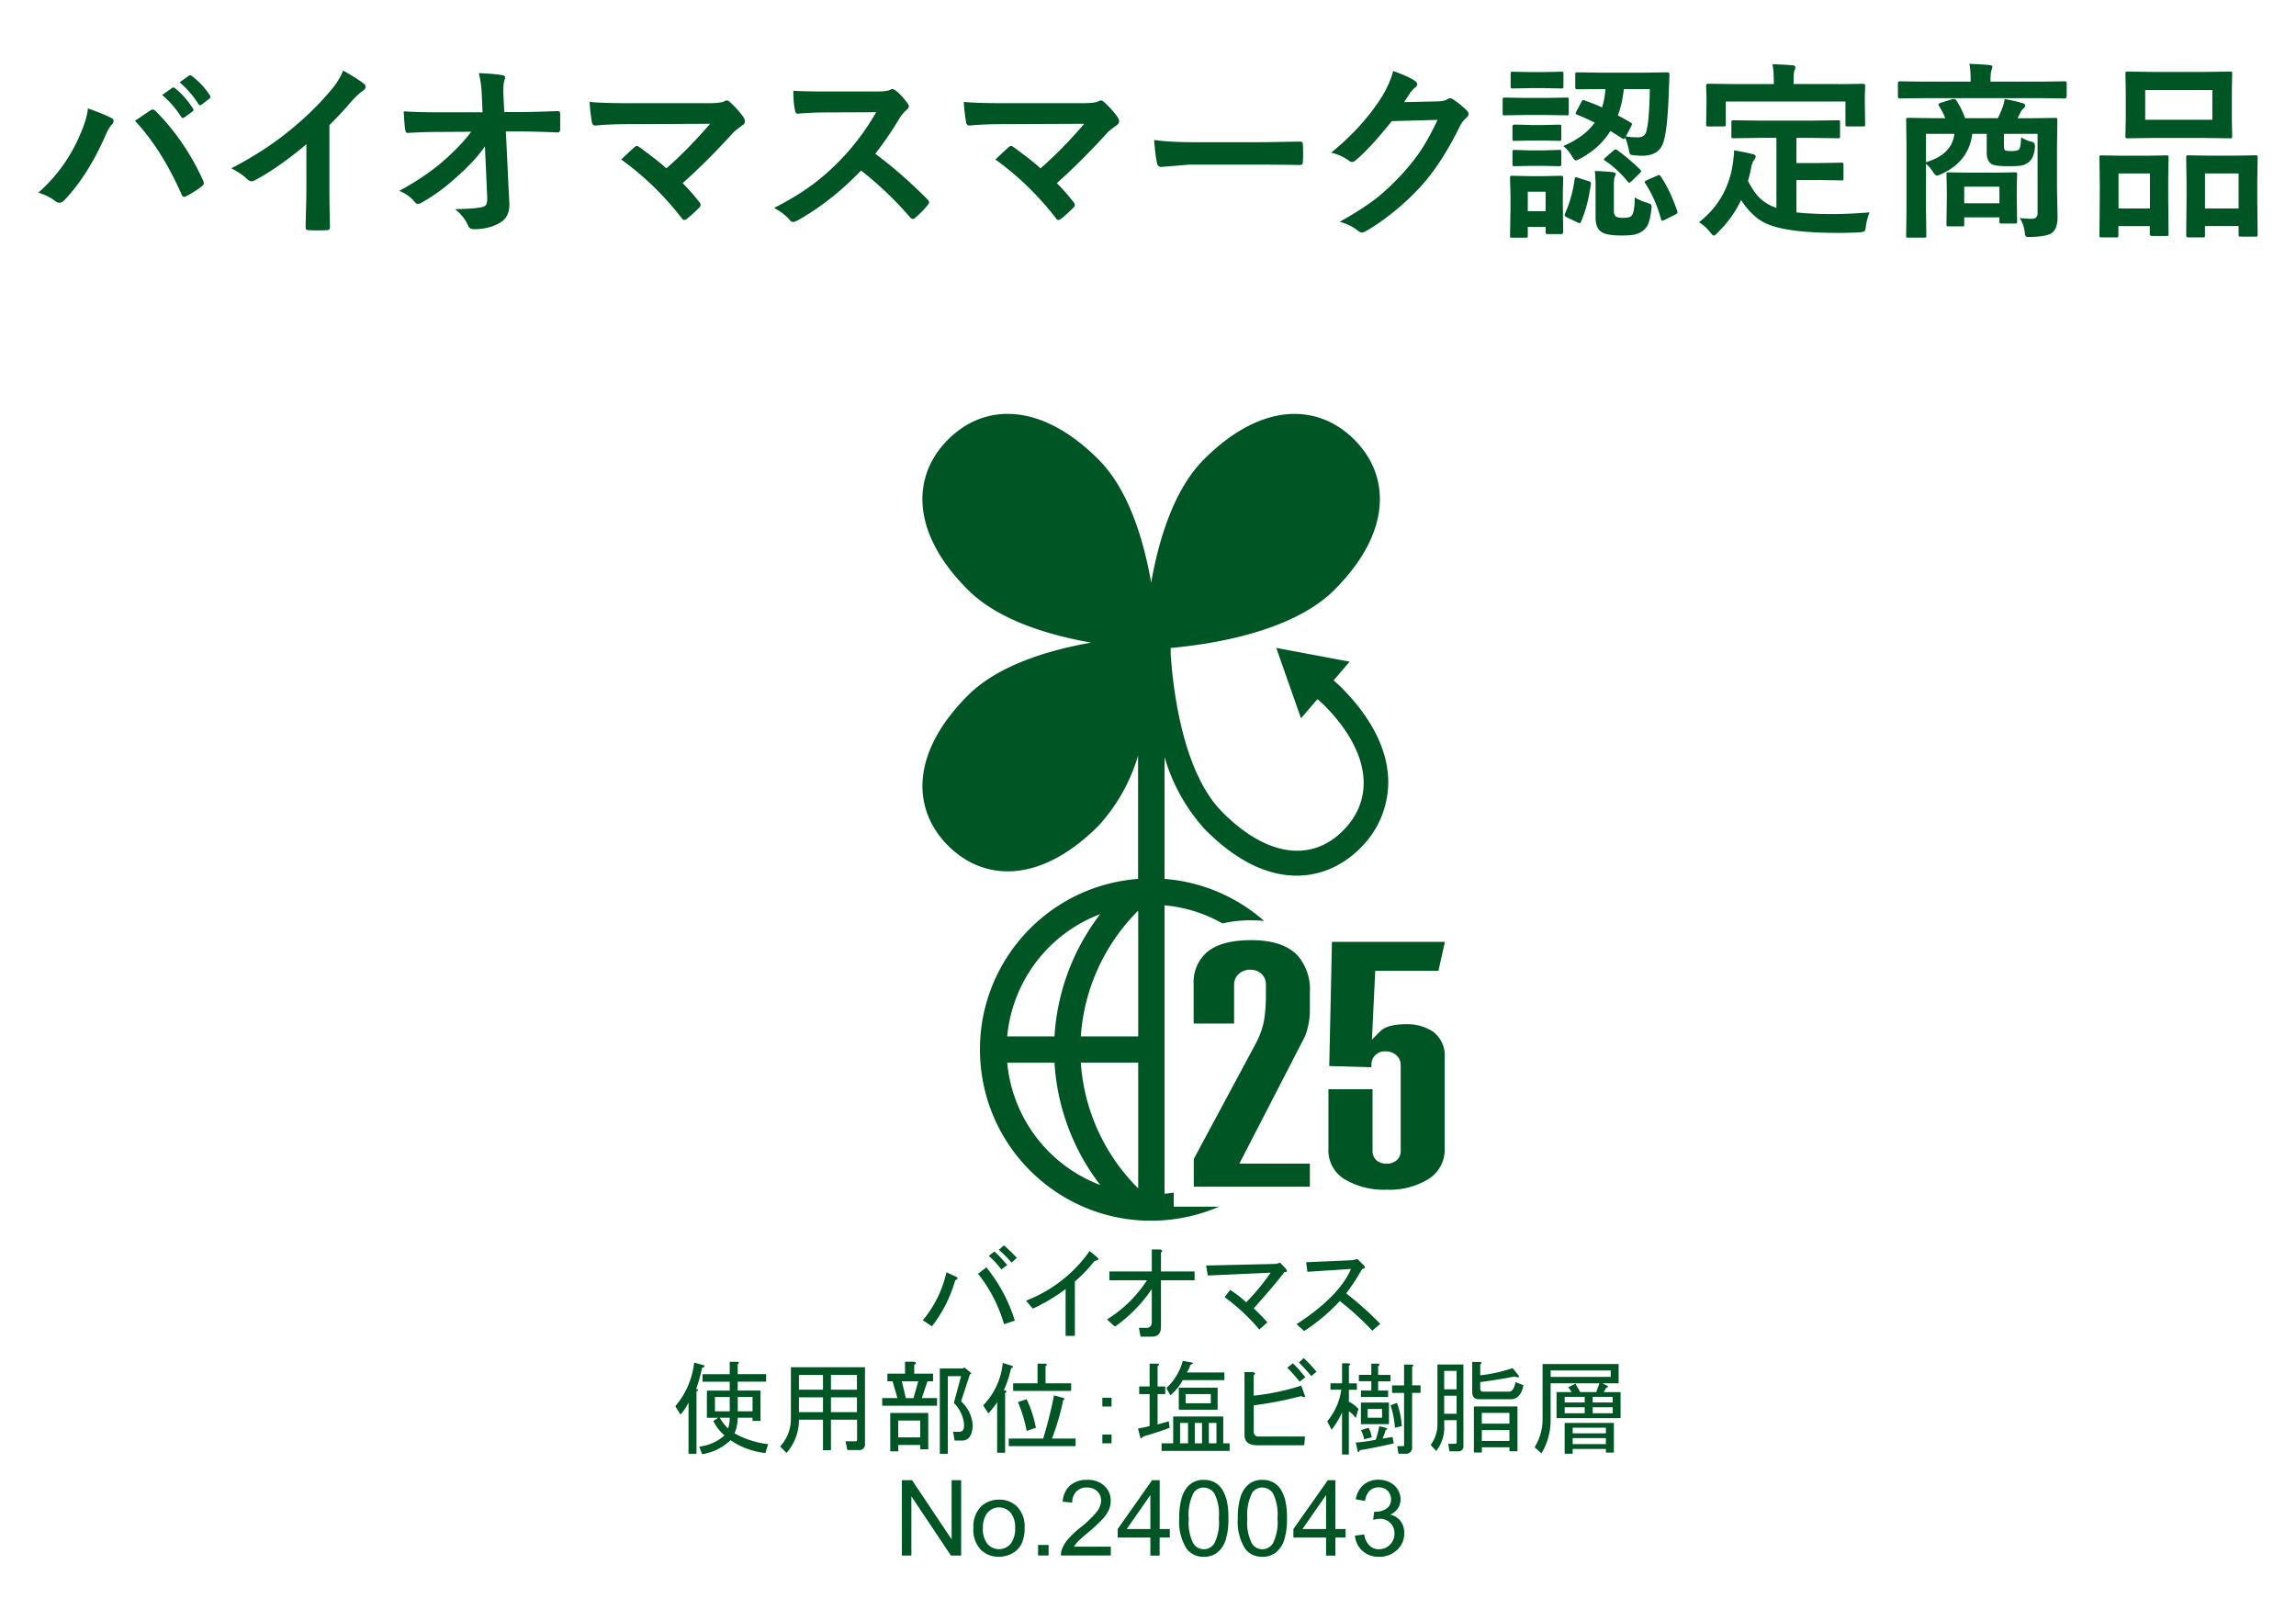<svg xmlns="http://www.w3.org/2000/svg" viewBox="0 0 340 240"><defs><clipPath id="clippath"><path d="M100 61.29h140v169.25H100z" style="fill:none"/></clipPath><style>.cls-2{fill:#005525}.cls-3{isolation:isolate}</style></defs><g style="clip-path:url(#clippath)"><path d="M173.81 178.69v-2.09c-.45.07-.9.13-1.36.17v-42.71c3.01.27 5.94 1.18 8.57 2.68 1.4-.32 2.83-.47 4.27-.46.63 0 1.27.03 1.9.09-4.11-3.62-9.28-5.8-14.74-6.22v-18.06a27.09 27.09 0 0 0 5.92 10.66c9.53 9.71 18.21 7.8 23.14 2.77 2.58-2.56 4.04-6.03 4.07-9.67 0-4.13-1.88-8.89-6.79-13.89-.41-.42-.85-.82-1.31-1.2l2.38-2.78-10.87-2.04 3.67 10.43 2.43-2.84c.4.32.77.66 1.13 1.03 6.5 6.62 7.52 13.48 2.73 18.37s-11.54 3.85-18.04-2.78c-5.65-5.75-7.12-17.53-7.51-22.69-.02-.2-.03-.4-.04-.58v-.93c6.17-.55 18.06-2.41 24.24-8.6 8.58-8.58 8.28-16.93 2.94-22.26s-13.68-5.65-22.26 2.94c-4.52 4.52-6.73 12.08-7.81 18.24-1.08-6.15-3.28-13.72-7.81-18.24-8.59-8.59-16.93-8.28-22.27-2.94s-5.64 13.68 2.95 22.26c4.52 4.52 12.09 6.73 18.24 7.81-6.15 1.08-13.72 3.29-18.24 7.81-8.59 8.59-8.28 16.92-2.94 22.26s13.68 5.65 22.26-2.94c2.72-2.97 4.73-6.53 5.87-10.4v18.26c-13.96 1.07-24.41 13.24-23.34 27.2 1.07 13.96 13.24 24.41 27.2 23.34 2.8-.21 5.54-.89 8.12-2h-6.72Zm-10.88-43.33a32.958 32.958 0 0 0-6.78 18.11h-7c.76-8.17 6.1-15.2 13.78-18.11m-13.78 22.01h7c.4 6.58 2.76 12.89 6.78 18.11a21.506 21.506 0 0 1-13.78-18.11m19.4 18.61c-5-4.97-8.02-11.59-8.5-18.62h8.5v18.62Zm0-22.51h-8.5c.48-7.03 3.51-13.65 8.5-18.62v18.62Z" class="cls-2"/><path d="M176.77 175.73h17.2v-3.42h-10.44l9.71-18.83c.15-.37.27-.74.37-1.13.22-.81.34-1.65.36-2.49v-2.91c.13-1.99-.52-3.94-1.82-5.46-1.42-1.51-3.72-2.27-6.86-2.27-2.92 0-5.11.58-6.5 1.73-1.4 1.21-2.15 3-2.03 4.85v5.77h5.99v-5.71c-.03-.65.25-1.28.76-1.7.46-.37 1.03-.57 1.62-.56.6-.02 1.19.19 1.65.58.46.43.71 1.04.68 1.67v1.46c.01 1.28-.08 2.55-.28 3.81-.24 1.24-.68 2.43-1.29 3.53l-9.11 16.97v4.09ZM196.72 161.29v8.78c-.1 1.8.77 3.51 2.29 4.49 1.91 1.15 4.11 1.71 6.34 1.61 2.22.1 4.42-.47 6.3-1.65 1.5-.99 2.36-2.7 2.28-4.49v-13.45c.12-1.51-.56-2.96-1.78-3.85a6.863 6.863 0 0 0-3.97-1.06c-1.82 0-3.09.35-3.77 1.03l-1.25 1.25.49-10.2h9.36l.96-4.28h-16.73l-.4 18.39 6.23.18.02-.22c-.1-1.07.69-2.02 1.76-2.13.12-.01.23-.01.35 0 .56-.01 1.11.18 1.54.54.44.37.69.92.68 1.49v12.67c.03.59-.23 1.15-.7 1.5-.4.29-.87.44-1.36.43-.56.03-1.1-.15-1.53-.5-.39-.37-.6-.89-.58-1.42v-9.1h-6.51ZM133.55 230.35v-11.16h1.51l5.86 8.76v-8.76h1.41v11.16h-1.51l-5.86-8.77v8.77h-1.42ZM144.15 226.3c-.1-1.24.36-2.46 1.25-3.33.71-.6 1.61-.92 2.54-.9a3.64 3.64 0 0 1 2.73 1.09c.74.83 1.12 1.91 1.06 3.02.04.84-.12 1.69-.47 2.46a3.28 3.28 0 0 1-1.37 1.39c-.6.33-1.27.5-1.95.49-1.03.04-2.03-.35-2.75-1.09a4.336 4.336 0 0 1-1.05-3.14m1.41.01c-.06.83.18 1.66.68 2.33a2.263 2.263 0 0 0 3.41 0c.5-.68.74-1.52.68-2.37.06-.82-.18-1.62-.68-2.27a2.262 2.262 0 0 0-3.19-.21l-.21.21c-.5.67-.74 1.49-.68 2.32M153.72 228.78h1.56v1.56h-1.56zM164.49 229.03v1.31h-7.38c-.01-.32.04-.65.16-.95.21-.54.52-1.05.9-1.48.55-.62 1.15-1.18 1.79-1.69.91-.69 1.73-1.49 2.46-2.36.38-.47.61-1.04.64-1.65 0-.52-.2-1.02-.58-1.38-.41-.38-.96-.58-1.52-.56-.59-.03-1.16.19-1.58.6-.41.44-.63 1.04-.6 1.64l-1.41-.14c.03-.91.42-1.77 1.09-2.4.71-.58 1.62-.87 2.54-.83.93-.05 1.85.27 2.54.89.61.57.95 1.37.94 2.21 0 .45-.09.9-.27 1.32-.23.5-.54.96-.91 1.36-.66.7-1.37 1.36-2.11 1.96-.82.69-1.35 1.16-1.58 1.41-.22.23-.41.47-.58.74h5.47ZM170.35 230.35v-2.67h-4.84v-1.26l5.1-7.23h1.12v7.23h1.5v1.26h-1.51v2.68h-1.37Zm0-3.93v-5.03l-3.5 5.03h3.5ZM174.63 224.84c-.03-1.08.1-2.15.41-3.19.22-.72.64-1.37 1.21-1.86a3.08 3.08 0 0 1 2.02-.65c.55-.01 1.09.11 1.58.36.46.25.84.6 1.12 1.04.32.51.55 1.07.69 1.66.19.87.27 1.75.25 2.64a10.3 10.3 0 0 1-.4 3.17c-.22.72-.64 1.37-1.21 1.86-.58.45-1.3.69-2.03.66-.98.04-1.92-.39-2.53-1.16a7.39 7.39 0 0 1-1.11-4.54m1.41.01c-.12 1.26.1 2.52.64 3.66a1.833 1.833 0 0 0 3.17 0c.54-1.14.76-2.4.64-3.65.12-1.26-.1-2.52-.64-3.66-.34-.56-.95-.9-1.6-.91-.61-.01-1.18.29-1.51.8a7.118 7.118 0 0 0-.71 3.77M183.3 224.84c-.03-1.08.1-2.15.41-3.19.22-.72.64-1.37 1.21-1.86a3.08 3.08 0 0 1 2.02-.65c.55-.01 1.09.11 1.58.36.46.25.84.6 1.12 1.04.32.51.55 1.07.69 1.66.19.87.27 1.75.25 2.64a10.3 10.3 0 0 1-.4 3.17c-.22.72-.64 1.37-1.21 1.86-.58.45-1.3.69-2.03.66-.98.04-1.92-.39-2.53-1.16a7.406 7.406 0 0 1-1.11-4.54m1.41.01c-.12 1.26.1 2.52.64 3.66a1.833 1.833 0 0 0 3.17 0c.54-1.14.77-2.4.65-3.66.12-1.26-.1-2.52-.64-3.66-.34-.56-.95-.9-1.6-.91-.61-.01-1.18.29-1.51.8a7.118 7.118 0 0 0-.71 3.77M196.37 230.35v-2.67h-4.84v-1.26l5.1-7.23h1.12v7.23h1.51v1.26h-1.51v2.68h-1.37Zm0-3.93v-5.03l-3.5 5.03h3.5ZM200.65 227.4l1.37-.18c.08.63.36 1.22.8 1.68.38.34.87.53 1.38.51.61.01 1.2-.23 1.63-.67.44-.44.68-1.04.67-1.66.02-.58-.2-1.15-.62-1.56-.42-.41-.98-.63-1.57-.61a4 4 0 0 0-.97.15l.15-1.2c.07 0 .15.01.22.01.56 0 1.11-.15 1.58-.46.47-.31.74-.85.7-1.41.01-.47-.17-.92-.51-1.25-.35-.34-.83-.52-1.32-.5-.49-.02-.97.16-1.33.5-.39.41-.63.94-.69 1.51l-1.37-.24c.12-.82.52-1.58 1.14-2.14.62-.51 1.41-.78 2.22-.76.58 0 1.16.13 1.68.39.49.24.9.61 1.18 1.08.27.43.41.93.41 1.44 0 .47-.13.93-.39 1.32-.29.42-.68.75-1.15.94.61.12 1.16.46 1.54.95.38.52.57 1.16.55 1.8a3.3 3.3 0 0 1-1.07 2.48c-.73.68-1.7 1.05-2.69 1.01-.9.03-1.77-.28-2.44-.88-.65-.59-1.04-1.4-1.11-2.27M141.57 189.05c.32.2.28.38-.12.54-.7 2.47-1.87 4.78-3.44 6.81l-1.36-.89a16.72 16.72 0 0 0 3.5-7.11l1.42.65Zm4.5-1.37c1.89 2.33 3.32 5.01 4.21 7.88l-1.6.53c-.78-2.72-2.09-5.26-3.85-7.47l1.24-.95Zm3.09-.35-.89.65c-.54-.73-1.16-1.41-1.84-2.01l.83-.65c.67.63 1.31 1.31 1.9 2.01m1.42-1.07-.77.71c-.59-.67-1.23-1.31-1.9-1.9l.77-.65c.51.44 1.14 1.05 1.9 1.84M151.94 192.6c3.8-1.46 7.08-4.02 9.42-7.35l1.13.95c.31.24.18.42-.42.53-.86 1.1-1.83 2.12-2.9 3.03v8.06h-1.37v-6.94a25.697 25.697 0 0 1-4.86 2.9l-1.01-1.18ZM163.92 195.39c2.38-1.47 4.41-3.46 5.93-5.81h-5.57v-1.3h6.28v-3.26h1.24c.36.08.39.24.12.47v2.79h4.98v1.3h-4.98v6.93c0 .95-.45 1.42-1.36 1.42h-1.66l-.24-1.3h1.19c.4-.01.72-.35.71-.75v-5a21.419 21.419 0 0 1-5.46 5.57l-1.18-1.07ZM187.68 195.81l-1.19 1.07c-1.52-1.8-3.25-3.41-5.15-4.8l.83-1.07c.84.54 1.64 1.15 2.37 1.84 1.33-1.36 2.54-2.82 3.62-4.39l-9.31.42-.24-1.48 10.37-.24.59-.18.89.95c.2.32.12.46-.24.42-.99 1.3-2.51 3.1-4.56 5.39.83.79 1.5 1.48 2.01 2.07M204.4 196.04l-1.19 1.01a43.381 43.381 0 0 0-4.8-4.39 28.72 28.72 0 0 1-5.28 4.44l-1.13-1.01c4.19-2.73 6.88-5.45 8.06-8.18l-6.46.42-.18-1.42 6.88-.3.71-.18.95.95c.28.28.2.45-.24.53-.72 1.25-1.51 2.46-2.37 3.62a48.92 48.92 0 0 1 5.04 4.5M103.14 206.03v9.25h-1.18v-7.59c-.31.65-.71 1.24-1.19 1.78l-.77-1.24c1.56-1.82 2.53-4.07 2.79-6.46l1.3.36c.36.12.32.26-.12.42-.23 1.07-.52 2.12-.89 3.14.39.04.41.16.06.35m6.04-4.4c.31.04.34.16.06.36v1.48h4.21v1.12h-4.21v1.31h3.38v4.5h-1.19v-.47h-2.19c0 .79-.16 1.58-.47 2.31 1.54.86 3.23 1.4 4.98 1.6l-.41 1.31c-1.85-.19-3.63-.84-5.16-1.9a7.722 7.722 0 0 1-4.21 2.08l-.41-1.13a6.66 6.66 0 0 0 3.73-1.66c-.7-.59-1.26-1.31-1.66-2.13l.71-.47h-1.66v-4.03h3.38v-1.31h-4.03v-1.12h4.03v-1.84h1.12Zm-1.12 5.22h-2.19v2.13h2.19v-2.13Zm0 3.08h-1.48c.34.59.76 1.12 1.24 1.6.16-.52.24-1.06.24-1.6m3.38-3.08h-2.19v2.13h2.19v-2.13ZM126.91 210.23h-3.86v4.51h-1.18v-4.51h-3.56c.01 1.81-.64 3.56-1.84 4.92l-.95-.95a6.015 6.015 0 0 0 1.6-4.15v-7.59h10.97v11.32c.06.46-.25.88-.71.95-.08.01-.16.01-.23 0h-1.66l-.29-1.3h1.48c.11.02.22-.07.24-.18V210.22Zm-8.6-4.44h3.56v-2.19h-3.56v2.19Zm0 3.32h3.56v-2.19h-3.56v2.19Zm4.74-3.32h3.85v-2.19h-3.85v2.19Zm0 3.32h3.85v-2.19h-3.85v2.19ZM134.02 201.64h1.3c.4.08.42.24.06.47v1.3h2.79v1.13h-.83l-.83 2.49h2.25v1.13h-8.12v-1.13h2.25l-.71-2.49h-.77v-1.13h2.61v-1.78Zm-2.19 7.59h5.63v5.39h-1.18v-.65h-3.26v.95h-1.19v-5.69Zm1.18 3.62h3.26v-2.49h-3.26v2.49Zm2.97-8.3h-2.43l.59 2.49h1.13l.71-2.49Zm5.39 8.77-.24-1.3h.95c.55 0 .77-.46.65-1.36a5.07 5.07 0 0 0-1.48-2.91l1.07-3.97h-1.96v11.5h-1.19v-12.63h3.5l.12-.18 1.07.89-.24.18-1.3 3.97c1 .9 1.62 2.16 1.72 3.5-.04 1.54-.57 2.31-1.6 2.31h-1.07ZM147.66 215.1v-7.46c-.39.59-.82 1.14-1.3 1.66l-.77-1.19c1.65-1.7 2.68-3.92 2.9-6.28l1.36.42c.24.12.2.24-.12.36-.26 1.12-.61 2.21-1.07 3.26l.3.06c.12.12.08.24-.12.36v8.83h-1.19Zm8.12-2.08h3.5v1.13h-9.9v-1.13h5.1c.64-2.1 1.18-4.24 1.6-6.4l1.48.42c.12.08.08.18-.12.3-.4 1.94-.95 3.84-1.66 5.68m2.84-8.18v1.13h-8.59v-1.13h3.61v-2.91h1.13c.32.04.34.16.06.36v2.55h3.79Zm-6.58 2.37c.62 1.34 1.08 2.76 1.36 4.21l-1.36.47a21.46 21.46 0 0 0-1.3-4.27l1.3-.42ZM163.24 206.98h1.36v1.3h-1.36v-1.3Zm0 5.45h1.36v1.3h-1.36v-1.3ZM170.24 211.18v-4.74h-1.54v-1.13h1.54v-3.38h1.12c.36 0 .38.12.06.36v3.02h1.13v1.13h-1.13v4.5c.55-.16 1.11-.32 1.66-.47l.12.95c-.63.28-1.94.71-3.91 1.3-.24.28-.38.34-.41.18l-.36-1.36c.47-.08 1.05-.2 1.72-.36m10.9-1.42v3.97h.95v1.12h-10.08v-1.12h1.72v-3.97h7.41Zm-5.4-6.52h5.57v1.13h-6.16a7.84 7.84 0 0 1-1.84 2.25l-.59-1.07a8.524 8.524 0 0 0 2.43-4.03l1.36.24c.28.04.2.16-.24.36-.11.4-.3.78-.53 1.12m4.57 5.51h-5.75v-3.26h5.75v3.26Zm-4.38 1.96h-1.18v3.02h1.18v-3.02Zm3.37-4.27h-3.73v1.36h3.73v-1.36Zm-1.3 4.27h-1.07v3.02H178v-3.02Zm1.01 3.02h1.13v-3.02h-1.13v3.02ZM193.18 206.56c.2.36.02.42-.53.18-2.3.61-4.63 1.06-6.99 1.36v3.85c-.05.37.21.72.58.77H193.25l-.12 1.3h-6.94c-1.27 0-1.9-.51-1.9-1.54v-9.3h1.18c.43.08.49.24.18.47v3.02c2.4-.25 4.76-.75 7.05-1.48l.48 1.36Zm-.72-1.96c-.57-.72-1.19-1.42-1.84-2.07l.83-.65c.67.64 1.28 1.34 1.84 2.07l-.83.65Zm-.11-2.84.71-.65c.67.64 1.31 1.31 1.9 2.01l-.77.65c-.71-.83-1.32-1.5-1.84-2.01M199.75 207.57c.54.26 1.02.63 1.42 1.07l-.42 1.36c-.25-.41-.6-.76-1.01-1.01v6.4h-1.01v-6.22c-.41.91-.93 1.76-1.54 2.55l-.65-1.25a9.264 9.264 0 0 0 2.08-4.68h-1.6v-.95h1.72v-2.96h.95c.31.04.33.16.06.36v2.61h1.18v.95h-1.18v1.78Zm1.31 7.35-.3-1.3c1-.08 1.98-.22 2.96-.42.23-.66.41-1.33.53-2.01l.95.24c.31.16.31.26 0 .3-.12.45-.28.88-.47 1.3.51-.08 1.01-.16 1.48-.24l.18.95c-1.86.43-3.54.77-5.04 1.01-.04.28-.14.33-.3.18m4.87-10.38h-1.84v1.36h1.48v.95h-4.03v-.95h1.54v-1.37h-1.84v-.95h1.84v-1.66h.95c.32.04.34.16.06.36v1.31h1.83v.95Zm-4.39 3.14h4.15v3.2h-4.15v-3.2Zm1.13 3.73c.24.44.4.92.47 1.42l-1.13.3c-.07-.48-.23-.94-.47-1.36l1.13-.36Zm2.01-2.78h-2.14v1.3h2.13v-1.3Zm1.9 2.78c-.08-1.13-.3-2.24-.65-3.32l.95-.36c.4 1.11.64 2.26.71 3.44l-1.01.24Zm2.55-9.01v2.73h1.24v1.12h-1.25v8a.892.892 0 0 1-1.01 1.01h-1.01l-.18-1.12h.83c.09.01.17-.05.18-.13v-7.75h-1.78v-1.12h1.78v-3.08h1.12c.32.04.34.16.06.36M215.88 214.92h-1.24l-.18-1.12h1.01c.11.02.22-.07.24-.18v-3.32h-1.84v1.01c.03 1.29-.39 2.54-1.19 3.55l-.83-.89c.69-.92 1.05-2.05 1.01-3.2v-8.71h3.85v12.03c.06.4-.22.77-.62.83h-.21M215.7 203h-1.84v2.73h1.84V203Zm0 3.68h-1.84v2.67h1.84v-2.67Zm3.5-4.62v1.6c1.63-.19 3.24-.54 4.8-1.07l.89 1.12c.16.28-.04.32-.59.12-1.82.36-3.52.63-5.1.83v.95c0 .32.14.47.42.47h3.79c.51 0 .85-.47 1.01-1.42l1.18.47c-.28 1.38-.91 2.07-1.9 2.07h-4.68c-.67 0-1.01-.36-1.01-1.07v-4.45h1.13c.32.04.34.16.06.36m-.95 6.23h6.46v6.64h-1.18v-.59h-4.09v.77h-1.18v-6.82Zm5.27.95h-4.09v1.6h4.09v-1.6Zm0 2.55h-4.09v1.6h4.09v-1.6ZM233.3 204.9l.71 1.24h2.37l.47-1.3h-7.23v5.39c.02 1.75-.45 3.48-1.36 4.98l-1.01-.89a7.987 7.987 0 0 0 1.18-4.44v-7.89h11.26v2.85h-2.43l.77.36c.16.16.1.26-.18.3l-.36.65h2.49V210h-9.48v-3.86h2.26l-.53-.71 1.06-.53Zm-3.67-1.01h8.89v-.95h-8.89v.95Zm2.07 3.79h2.97v-.83h-2.97v.83Zm0 1.6h2.97v-.89h-2.97v.89Zm1.19 5.99h-1.19v-4.56h7.29v4.39h-1.18v-.54h-4.92v.71Zm0-3.02h4.92v-.83h-4.92v.83Zm4.92.71h-4.92v.89h4.92v-.89Zm-1.96-5.28h2.96v-.83h-2.96v.83Zm2.97.71h-2.96v.89h2.96v-.89Z" class="cls-2"/></g><g class="cls-3"><g class="cls-3"><path d="M5.68 28.53c2.62-2.32 4.65-5.1 6.07-8.34.76-1.7 1.18-3.08 1.27-4.14 1.57.56 2.72 1.03 3.46 1.42.23.1.34.25.34.45s-.1.38-.29.56c-.26.26-.59.83-.97 1.71-1.72 3.88-3.72 7.02-5.99 9.41-.26.28-.52.42-.79.42-.21 0-.42-.09-.64-.27-.61-.49-1.43-.9-2.46-1.22Zm14.31-10.64c.31-.21.77-.52 1.38-.94.41-.27.69-.46.85-.57.15-.11.28-.16.4-.16.13 0 .27.07.42.22 2.89 2.9 5.23 6.33 7.03 10.28.07.13.11.26.11.4 0 .16-.09.31-.27.45-.65.51-1.42 1-2.32 1.48-.14.06-.25.1-.33.1-.16 0-.28-.11-.36-.34-1.98-4.48-4.28-8.11-6.9-10.9Zm4.02-3.83 1.49-1.04c.05-.05.11-.07.16-.07.07 0 .16.04.26.12.96.74 1.84 1.74 2.65 2.99.05.08.08.15.08.21 0 .09-.05.17-.16.25l-1.18.86c-.08.06-.16.1-.22.1-.09 0-.18-.06-.26-.18-.87-1.33-1.81-2.41-2.83-3.24Zm2.58-1.86 1.39-1c.07-.05.13-.07.18-.07.06 0 .15.04.25.12 1.08.82 1.97 1.78 2.67 2.88.05.08.08.16.08.23 0 .09-.06.18-.18.27l-1.12.86c-.08.06-.16.1-.22.1-.09 0-.17-.06-.25-.18-.79-1.25-1.73-2.32-2.8-3.23ZM48.78 18.51v9.27c0 1.64.03 3.58.08 5.82v.08c0 .26-.14.4-.42.4-.46.03-.92.04-1.39.04s-.94-.01-1.39-.04c-.26 0-.4-.12-.4-.36v-.1c0-.44.03-1.47.07-3.1.03-1.07.04-1.95.04-2.64v-6.52c-2.82 2.37-5.38 4.16-7.7 5.37-.13.07-.27.11-.42.11-.2 0-.4-.09-.59-.27-.53-.53-1.33-1.08-2.41-1.65 3.31-1.7 6.25-3.62 8.82-5.74 2.28-1.87 4.27-3.82 5.96-5.85.82-.96 1.41-1.92 1.78-2.88 1.48.83 2.51 1.49 3.1 1.97.15.1.22.24.22.41 0 .25-.13.45-.4.62-.41.27-.97.79-1.67 1.54-.97 1.16-2.06 2.33-3.28 3.53ZM71.79 21.71c-.99 1.41-2.31 2.85-3.95 4.31-1.78 1.63-3.54 2.94-5.29 3.92-.26.16-.47.25-.64.25-.18 0-.34-.09-.48-.27-.62-.75-1.39-1.3-2.3-1.65 2.66-1.47 4.83-2.94 6.52-4.43 1.79-1.57 3.16-3.01 4.12-4.33l-4.89.03c-1.38 0-2.87.05-4.48.14-.23.03-.36-.13-.4-.48-.06-.33-.14-1.23-.22-2.71 1.4.09 3.08.14 5.02.14h6.66l-.11-2.49c-.05-1.33-.21-2.43-.45-3.31 1.6.06 2.78.17 3.53.31.25.05.37.16.37.33 0 .06-.04.21-.11.42-.1.37-.15.86-.15 1.46 0 .29 0 .66.03 1.11l.1 2.13h2.43c1.33 0 3.14-.05 5.43-.14.28 0 .42.11.42.34 0 .4.01.8.01 1.2s0 .81-.01 1.22c0 .26-.13.4-.4.4-2.29-.09-4.08-.14-5.37-.14h-2.27L75.42 30c0 .11.01.21.01.31 0 1.22-.45 2.11-1.35 2.65-1.11.66-2.4.98-3.87.98-.46 0-.74-.16-.86-.48-.42-.96-1.08-1.79-1.97-2.49 1.85-.03 3.17-.12 3.95-.29.33-.07.55-.2.66-.38.11-.19.16-.5.16-.93 0-.13 0-.24-.01-.34l-.33-7.33ZM101.1 27.13c.82.82 1.64 1.75 2.46 2.8.13.16.19.29.19.41 0 .14-.08.29-.25.45-.69.69-1.3 1.24-1.83 1.65-.16.09-.27.14-.36.14-.11 0-.22-.08-.34-.25-2.64-3.41-5.64-6.31-8.98-8.71.93-.88 1.6-1.51 2.01-1.87.13-.09.23-.14.31-.14.06 0 .2.06.4.19 1.87 1.37 3.19 2.41 3.96 3.13 2.07-1.79 4.23-3.99 6.48-6.6l-11.8.05c-2.05 0-3.79.07-5.21.21-.27 0-.44-.17-.49-.51-.17-.99-.29-1.99-.34-2.99 1.27.13 3.3.19 6.1.19h11.48c1.18 0 1.96-.09 2.32-.26.15-.09.29-.14.4-.14.16 0 .32.07.46.22.77.68 1.44 1.43 2.02 2.24.15.25.22.45.22.62 0 .24-.12.43-.37.59-.7.51-1.15.87-1.34 1.07-2.5 2.76-5 5.26-7.52 7.51ZM129.61 22.77c2.61 1.93 5.19 4.19 7.75 6.77.15.15.22.28.22.4s-.06.25-.19.41c-.59.72-1.22 1.36-1.87 1.91-.12.11-.23.16-.34.16s-.24-.07-.4-.22c-2.11-2.47-4.53-4.79-7.27-6.95-2.93 3.05-6.06 5.52-9.41 7.4-.34.15-.55.22-.64.22-.18 0-.34-.08-.48-.25-.52-.65-1.3-1.26-2.35-1.83 2.25-1.14 4.18-2.32 5.8-3.53 1.31-.98 2.67-2.19 4.06-3.61 2-2.07 3.75-4.41 5.26-7.03l-7.22.03c-1.44 0-2.92.06-4.43.18-.18.02-.31-.14-.37-.48-.16-.7-.25-1.67-.25-2.91 1 .07 2.58.11 4.73.11h7.7c.98 0 1.62-.09 1.93-.26.1-.07.21-.11.31-.11.09 0 .25.07.48.22.6.47 1.21 1.13 1.82 1.97.09.16.14.27.14.36 0 .19-.12.38-.37.56-.38.34-.72.75-1.03 1.24a49.163 49.163 0 0 1-3.58 5.24ZM156.51 27.13c.82.82 1.64 1.75 2.46 2.8.13.16.19.29.19.41 0 .14-.08.29-.25.45-.69.69-1.3 1.24-1.83 1.65-.16.09-.27.14-.36.14-.11 0-.22-.08-.34-.25-2.64-3.41-5.64-6.31-8.98-8.71.93-.88 1.6-1.51 2.01-1.87.13-.09.23-.14.31-.14.06 0 .2.06.4.19 1.87 1.37 3.19 2.41 3.96 3.13 2.07-1.79 4.23-3.99 6.48-6.6l-11.8.05c-2.05 0-3.79.07-5.21.21-.27 0-.44-.17-.49-.51-.17-.99-.29-1.99-.34-2.99 1.27.13 3.3.19 6.1.19h11.48c1.18 0 1.96-.09 2.32-.26.15-.09.29-.14.4-.14.16 0 .32.07.46.22.77.68 1.44 1.43 2.02 2.24.15.25.22.45.22.62 0 .24-.12.43-.37.59-.7.51-1.15.87-1.34 1.07-2.5 2.76-5 5.26-7.52 7.51ZM170.92 20.72c1.46.23 3.47.34 6.04.34h9.02c.88 0 2.02-.01 3.42-.04 1.78-.03 2.78-.05 3.02-.05h.14c.25 0 .37.13.37.4.03.43.04.87.04 1.33s-.01.88-.04 1.31c0 .28-.13.42-.4.42h-.11c-2.8-.04-4.88-.05-6.25-.05h-10.08l-4.12.34c-.36 0-.57-.2-.64-.59-.16-.74-.31-1.87-.42-3.4ZM207.94 15.12l5.03-.11c.62-.02 1.09-.13 1.41-.34.09-.07.21-.11.36-.11.14 0 .29.05.45.16.64.41 1.27.92 1.9 1.52.25.22.37.43.37.64s-.11.4-.34.59c-.35.27-.65.67-.92 1.2-1.76 3.57-3.61 6.46-5.55 8.65a36.2 36.2 0 0 1-4.42 4.17c-1.43 1.15-2.79 2.08-4.09 2.8-.15.09-.3.14-.45.14-.2 0-.42-.1-.64-.3-.7-.56-1.59-.98-2.67-1.29 2.27-1.26 4.12-2.45 5.56-3.58 1.19-.96 2.45-2.15 3.76-3.57 1.2-1.33 2.19-2.6 2.95-3.8.71-1.11 1.45-2.49 2.23-4.14l-6.78.19c-2.24 2.78-4.01 4.69-5.29 5.74-.2.21-.4.31-.59.31-.14 0-.27-.05-.41-.16-.85-.61-1.75-1.02-2.69-1.22 3.13-2.55 5.64-5.32 7.53-8.31.86-1.46 1.41-2.72 1.65-3.79 1.59.57 2.67 1.06 3.27 1.49.19.14.29.3.29.48s-.1.35-.31.48c-.12.07-.35.32-.7.75-.2.32-.51.78-.92 1.39ZM225.8 14.5h3.21l2.99-.05c.15 0 .24.02.27.05.03.04.04.12.04.25v2c0 .16-.02.25-.05.29-.04.03-.12.04-.26.04l-2.99-.05h-3.21l-2.97.05c-.16 0-.25-.02-.27-.07-.03-.04-.04-.12-.04-.26v-2c0-.15.02-.23.05-.26s.12-.04.26-.04l2.97.05Zm5.67 19.85c0 .21-.09.31-.27.31h-2.01c-.16 0-.25-.02-.27-.05s-.04-.12-.04-.26v-.75h-2.64v1.29c0 .15-.02.24-.05.27-.04.03-.12.04-.26.04h-1.98c-.16 0-.26-.02-.3-.05-.03-.04-.04-.12-.04-.26l.07-4.14v-1.79l-.07-2.62c0-.16.02-.25.07-.27.04-.03.13-.04.27-.04l2.56.05h2.09l2.61-.05c.18 0 .27.1.27.31l-.05 2.15v1.94l.05 3.94Zm-4.92-23.68h2.13l2.54-.05c.15 0 .23.02.26.05s.04.12.04.25v1.87c0 .16-.02.25-.05.27s-.12.04-.25.04l-2.54-.05h-2.13l-2.54.05c-.16 0-.25-.02-.27-.05s-.04-.12-.04-.26v-1.87c0-.15.02-.23.05-.26s.12-.04.26-.04l2.54.05Zm.11 7.84h1.85l2.35-.05c.16 0 .26.02.3.05.03.03.04.1.04.23v1.82c0 .15-.02.23-.07.26-.04.03-.13.04-.27.04l-2.35-.05h-1.85l-2.38.05c-.15 0-.24-.02-.27-.05-.03-.04-.04-.12-.04-.25v-1.82c0-.19.1-.29.31-.29l2.38.05Zm0 3.76h1.85l2.35-.07c.16 0 .26.02.3.05.03.04.04.12.04.26v1.79c0 .16-.02.25-.07.27-.04.03-.13.04-.27.04l-2.35-.05h-1.85l-2.38.05c-.15 0-.24-.02-.27-.05-.03-.04-.04-.12-.04-.26v-1.79c0-.15.02-.24.07-.27.03-.03.11-.04.25-.04l2.38.07Zm2.22 6.12h-2.64v2.88h2.64v-2.88Zm5.79-13.52c.99.36 1.85.71 2.57 1.04.25-.82.42-1.73.51-2.72h-.64l-3.53.03c-.21 0-.31-.09-.31-.27v-1.94c0-.15.02-.23.07-.26.03-.03.11-.04.25-.04l3.53.05h6.22l3.54-.05c.23 0 .34.11.34.34l-.08 2.09c-.12 3.89-.38 6.49-.78 7.81-.4 1.4-1.46 2.11-3.17 2.11-.43 0-.87-.03-1.31-.08-.29-.03-.46-.09-.52-.19-.05-.08-.11-.34-.18-.77-.2-.78-.37-1.33-.51-1.63-.08.13-.16.19-.23.19-.06 0-.15-.04-.25-.11l-1.71-1.08c-1.05 1.68-2.52 3.04-4.42 4.07-.37.19-.61.29-.7.29-.15 0-.34-.21-.59-.64-.37-.61-.8-1.11-1.27-1.49 2.11-.91 3.66-2.06 4.65-3.46-.92-.46-1.8-.86-2.62-1.19-.14-.04-.21-.09-.21-.16 0-.06.04-.16.12-.3l.75-1.44c.09-.16.18-.25.26-.25.05 0 .13.02.22.05Zm-.98 11.46 1.54.49c.24.08.36.18.36.3 0 .04 0 .09-.01.15-.3 2.19-.79 4.04-1.46 5.55-.06.15-.14.22-.22.22-.05 0-.16-.04-.31-.11l-1.63-.78c-.18-.09-.27-.2-.27-.31 0-.05.03-.14.08-.25.67-1.5 1.15-3.19 1.42-5.1.04-.16.1-.25.18-.25.05 0 .16.03.33.08Zm8.42 2.91c.41.28 1.01.54 1.79.78.31.11.5.19.56.25.07.07.11.19.11.34 0 .07 0 .21-.03.4-.12 1-.28 1.74-.49 2.2-.2.44-.49.78-.88 1.04s-.83.44-1.3.52c-.39.06-.98.1-1.78.1-1.46 0-2.43-.17-2.91-.51-.6-.36-.9-1.08-.9-2.15v-4.65c0-.8-.04-1.55-.11-2.24.98.03 1.84.08 2.57.16.36.05.53.14.53.29 0 .03-.05.16-.14.38-.09.19-.14.58-.14 1.18v3.87c0 .46.12.77.37.9.19.11.53.16 1.03.16.65 0 1.06-.11 1.24-.34.28-.34.44-1.23.46-2.68Zm-2.57-6.97c1.16.84 2.27 1.79 3.34 2.84.09.1.14.19.14.26 0 .05-.08.16-.25.33l-1.15 1.12c-.18.16-.3.23-.36.23s-.12-.05-.21-.14c-1.02-1.26-2.13-2.29-3.34-3.09-.13-.07-.19-.15-.19-.22 0-.05.08-.15.25-.29l1.15-1c.16-.13.26-.19.33-.19s.16.05.29.14Zm4.78-9.08h-3.86c-.15 1.43-.44 2.73-.88 3.9.59.3 1.23.66 1.91 1.07.12.06.18.13.18.21 0 .05-.04.17-.12.34l-.79 1.49c.57.09 1.15.14 1.76.14s1.01-.22 1.2-.67c.34-.88.53-3.03.59-6.47Zm1.63 12.96c.93 1.39 1.74 3.09 2.42 5.1.03.1.04.17.04.21 0 .1-.12.21-.36.33l-1.57.78c-.16.08-.27.12-.33.12-.07 0-.13-.08-.18-.23-.51-1.92-1.29-3.71-2.35-5.35a.317.317 0 0 1-.07-.18c0-.07.12-.16.36-.27l1.48-.64c.14-.07.24-.11.3-.11.07 0 .16.08.26.25ZM260.5 20.42l-3.77.05c-.16 0-.26-.02-.3-.05-.03-.04-.04-.12-.04-.26v-2.05c0-.15.02-.23.07-.26.04-.03.13-.04.27-.04l3.77.05h7.9l3.77-.05c.15 0 .24.02.27.05.03.04.04.12.04.25v2.05c0 .15-.02.24-.05.27-.04.03-.12.04-.26.04l-3.77-.05h-2.38v3.72h3.42l3.21-.05c.16 0 .26.02.29.05.04.04.05.12.05.25v2.05c0 .13-.02.21-.05.23s-.13.04-.29.04l-3.21-.05h-3.42v4.79c1.43.16 3.23.25 5.4.25 1.41 0 3.22-.08 5.43-.25a8.05 8.05 0 0 0-.53 2.01c-.05.45-.14.71-.25.79-.08.06-.33.12-.75.16-1.07.05-2.17.08-3.31.08-4.96-.02-8.43-.47-10.42-1.37-1.38-.61-2.63-1.78-3.77-3.5-.81 1.75-1.95 3.34-3.42 4.79-.29.32-.5.48-.62.48-.1 0-.29-.18-.56-.53-.45-.57-.99-1.06-1.63-1.45 2.84-2.21 4.53-5.16 5.04-8.85.11-.87.16-1.46.16-1.79.81.12 1.7.3 2.67.53.36.07.53.2.53.38 0 .15-.09.32-.26.53-.13.16-.25.45-.37.88-.13.75-.3 1.48-.51 2.2.59 1.15 1.19 2.01 1.79 2.58.65.61 1.45 1.08 2.42 1.42V20.41h-2.58Zm11.7-7.96 3.69-.05c.21 0 .31.09.31.27l-.05 1.46v1.2l.05 3.08c0 .15-.02.23-.07.26-.03.03-.11.04-.25.04h-2.3c-.15 0-.23-.02-.26-.05s-.04-.12-.04-.25v-3.39h-17.72v3.39c0 .15-.02.23-.07.26-.04.03-.13.04-.27.04h-2.27c-.15 0-.23-.02-.26-.05s-.04-.12-.04-.25l.05-3.08v-.96l-.05-1.71c0-.18.1-.27.3-.27l3.73.05h5.99v-.25c0-1.23-.07-2.12-.21-2.67.94 0 1.94.05 2.99.14.28.04.42.13.42.29 0 .09-.05.27-.16.53-.07.16-.11.72-.11 1.68v.27h6.58ZM284.82 14.53l-3.5.05c-.18 0-.27-.1-.27-.3v-1.94c0-.2.09-.3.27-.3l3.5.05h7v-.22c0-1.07-.06-1.87-.19-2.42 1.05.04 2.05.1 2.99.18.28.03.42.12.42.27 0 .03-.05.21-.14.53-.09.21-.14.69-.14 1.44v.22h7.49l3.5-.05c.19 0 .29.1.29.3v1.94c0 .2-.1.3-.29.3l-3.5-.05H284.8Zm14.26 17.77c.76.06 1.34.1 1.76.1.59 0 .89-.26.89-.79V19.82h-4.98v1.63c0 .46.05.73.16.81.12.07.43.11.93.11.57 0 .95-.07 1.12-.22.2-.2.31-.81.33-1.82.49.3.96.51 1.41.62.43.06.64.29.64.68v.15c-.07 1.1-.41 1.87-1.01 2.3-.33.25-.72.4-1.18.46-.35.05-.96.07-1.85.07-1.32 0-2.14-.12-2.46-.37-.43-.34-.64-.87-.64-1.59v-2.83h-2.13c-.36 2.75-1.89 4.74-4.59 5.95-.3.15-.51.22-.62.22-.22 0-.44-.21-.67-.62-.3-.45-.63-.82-.98-1.12v7l.05 3.64c0 .15-.02.23-.05.26s-.12.04-.25.04h-2.38c-.16 0-.25-.02-.27-.05s-.04-.12-.04-.25l.05-3.76v-9.57l-.05-3.8c0-.15.02-.24.05-.27.04-.03.12-.04.26-.04l3.8.05h1.68c-.23-.59-.54-1.2-.93-1.82a.426.426 0 0 1-.08-.21c0-.09.11-.17.34-.25l1.71-.53c.09-.03.17-.04.25-.04.16 0 .3.11.42.33.48.74.89 1.58 1.23 2.52h4.85c.31-.63.54-1.17.7-1.63.16-.42.26-.82.3-1.2.96.16 1.86.36 2.72.62.22.08.33.2.33.34s-.09.3-.27.45c-.19.16-.34.36-.45.62-.13.28-.27.55-.42.81h1.79l3.8-.05c.16 0 .25.02.27.05s.04.12.04.26l-.05 4.02v6.14l.08 4.22c0 1.08-.25 1.84-.75 2.27-.43.4-1.49.62-3.17.67-.16 0-.27.01-.31.01-.27 0-.44-.05-.51-.15-.05-.06-.09-.24-.12-.53-.09-.82-.34-1.52-.75-2.11Zm-9.67-12.48h-4.2v4.2c2.57-.77 3.97-2.17 4.2-4.2Zm1.15 13.7h-2.01c-.16 0-.25-.02-.27-.07-.03-.04-.04-.13-.04-.27l.05-3.72v-1.42l-.05-2.21c0-.16.02-.25.05-.27s.12-.04.26-.04l3.02.05h3.81l3.01-.05c.16 0 .25.02.27.05s.04.12.04.26l-.05 1.82v1.6l.05 3.53c0 .15-.02.24-.05.27s-.12.05-.25.05h-2.02c-.15 0-.23-.02-.26-.05-.03-.05-.04-.14-.04-.27v-.59h-5.21v1c0 .16-.02.25-.05.29s-.12.05-.27.05Zm.31-5.88v2.46h5.21v-2.46h-5.21ZM313.41 35.15h-2.2c-.15 0-.24-.02-.27-.05-.03-.04-.05-.13-.05-.29l.05-5.22v-2.61l-.05-3.66c0-.16.02-.25.05-.27.04-.03.12-.04.26-.04l2.97.05h3.66l2.99-.05c.15 0 .25.02.27.05s.04.12.04.26l-.05 3.19v2.95l.05 5.17c0 .15-.02.24-.05.27-.04.03-.12.04-.25.04h-2.19c-.19 0-.29-.1-.29-.31v-1.15h-4.65v1.34c0 .16-.02.26-.05.3-.04.03-.12.04-.26.04Zm.31-9.46v5.18h4.65v-5.18h-4.65Zm12.77-15.04 3.75-.05c.15 0 .25.02.27.05s.04.12.04.25l-.05 2.61v4.06l.05 2.57c0 .16-.02.26-.05.3-.04.03-.12.04-.26.04l-3.75-.05h-7.72l-3.72.05c-.16 0-.25-.02-.27-.07-.03-.04-.04-.13-.04-.27l.05-2.57v-4.06l-.05-2.61c0-.15.02-.23.05-.26.04-.03.12-.04.26-.04l3.72.05h7.72Zm-8.82 2.69v4.39h9.94v-4.39h-9.94Zm8.55 21.81h-2.19c-.19 0-.29-.1-.29-.31l.05-5.25v-2.61l-.05-3.64c0-.16.02-.26.05-.3.03-.03.1-.04.23-.04l3.08.05h3.86l3.06-.05c.15 0 .23.02.26.07.03.04.04.13.04.27l-.05 3.21v3.01l.05 5.14c0 .16-.02.26-.05.3-.04.03-.12.04-.25.04h-2.21c-.16 0-.25-.02-.27-.07-.03-.04-.04-.13-.04-.27v-1.23h-4.98v1.37c0 .16-.02.25-.05.27-.04.03-.12.04-.25.04Zm.3-9.46v5.18h4.98v-5.18h-4.98Z" class="cls-2"/></g></g></svg>